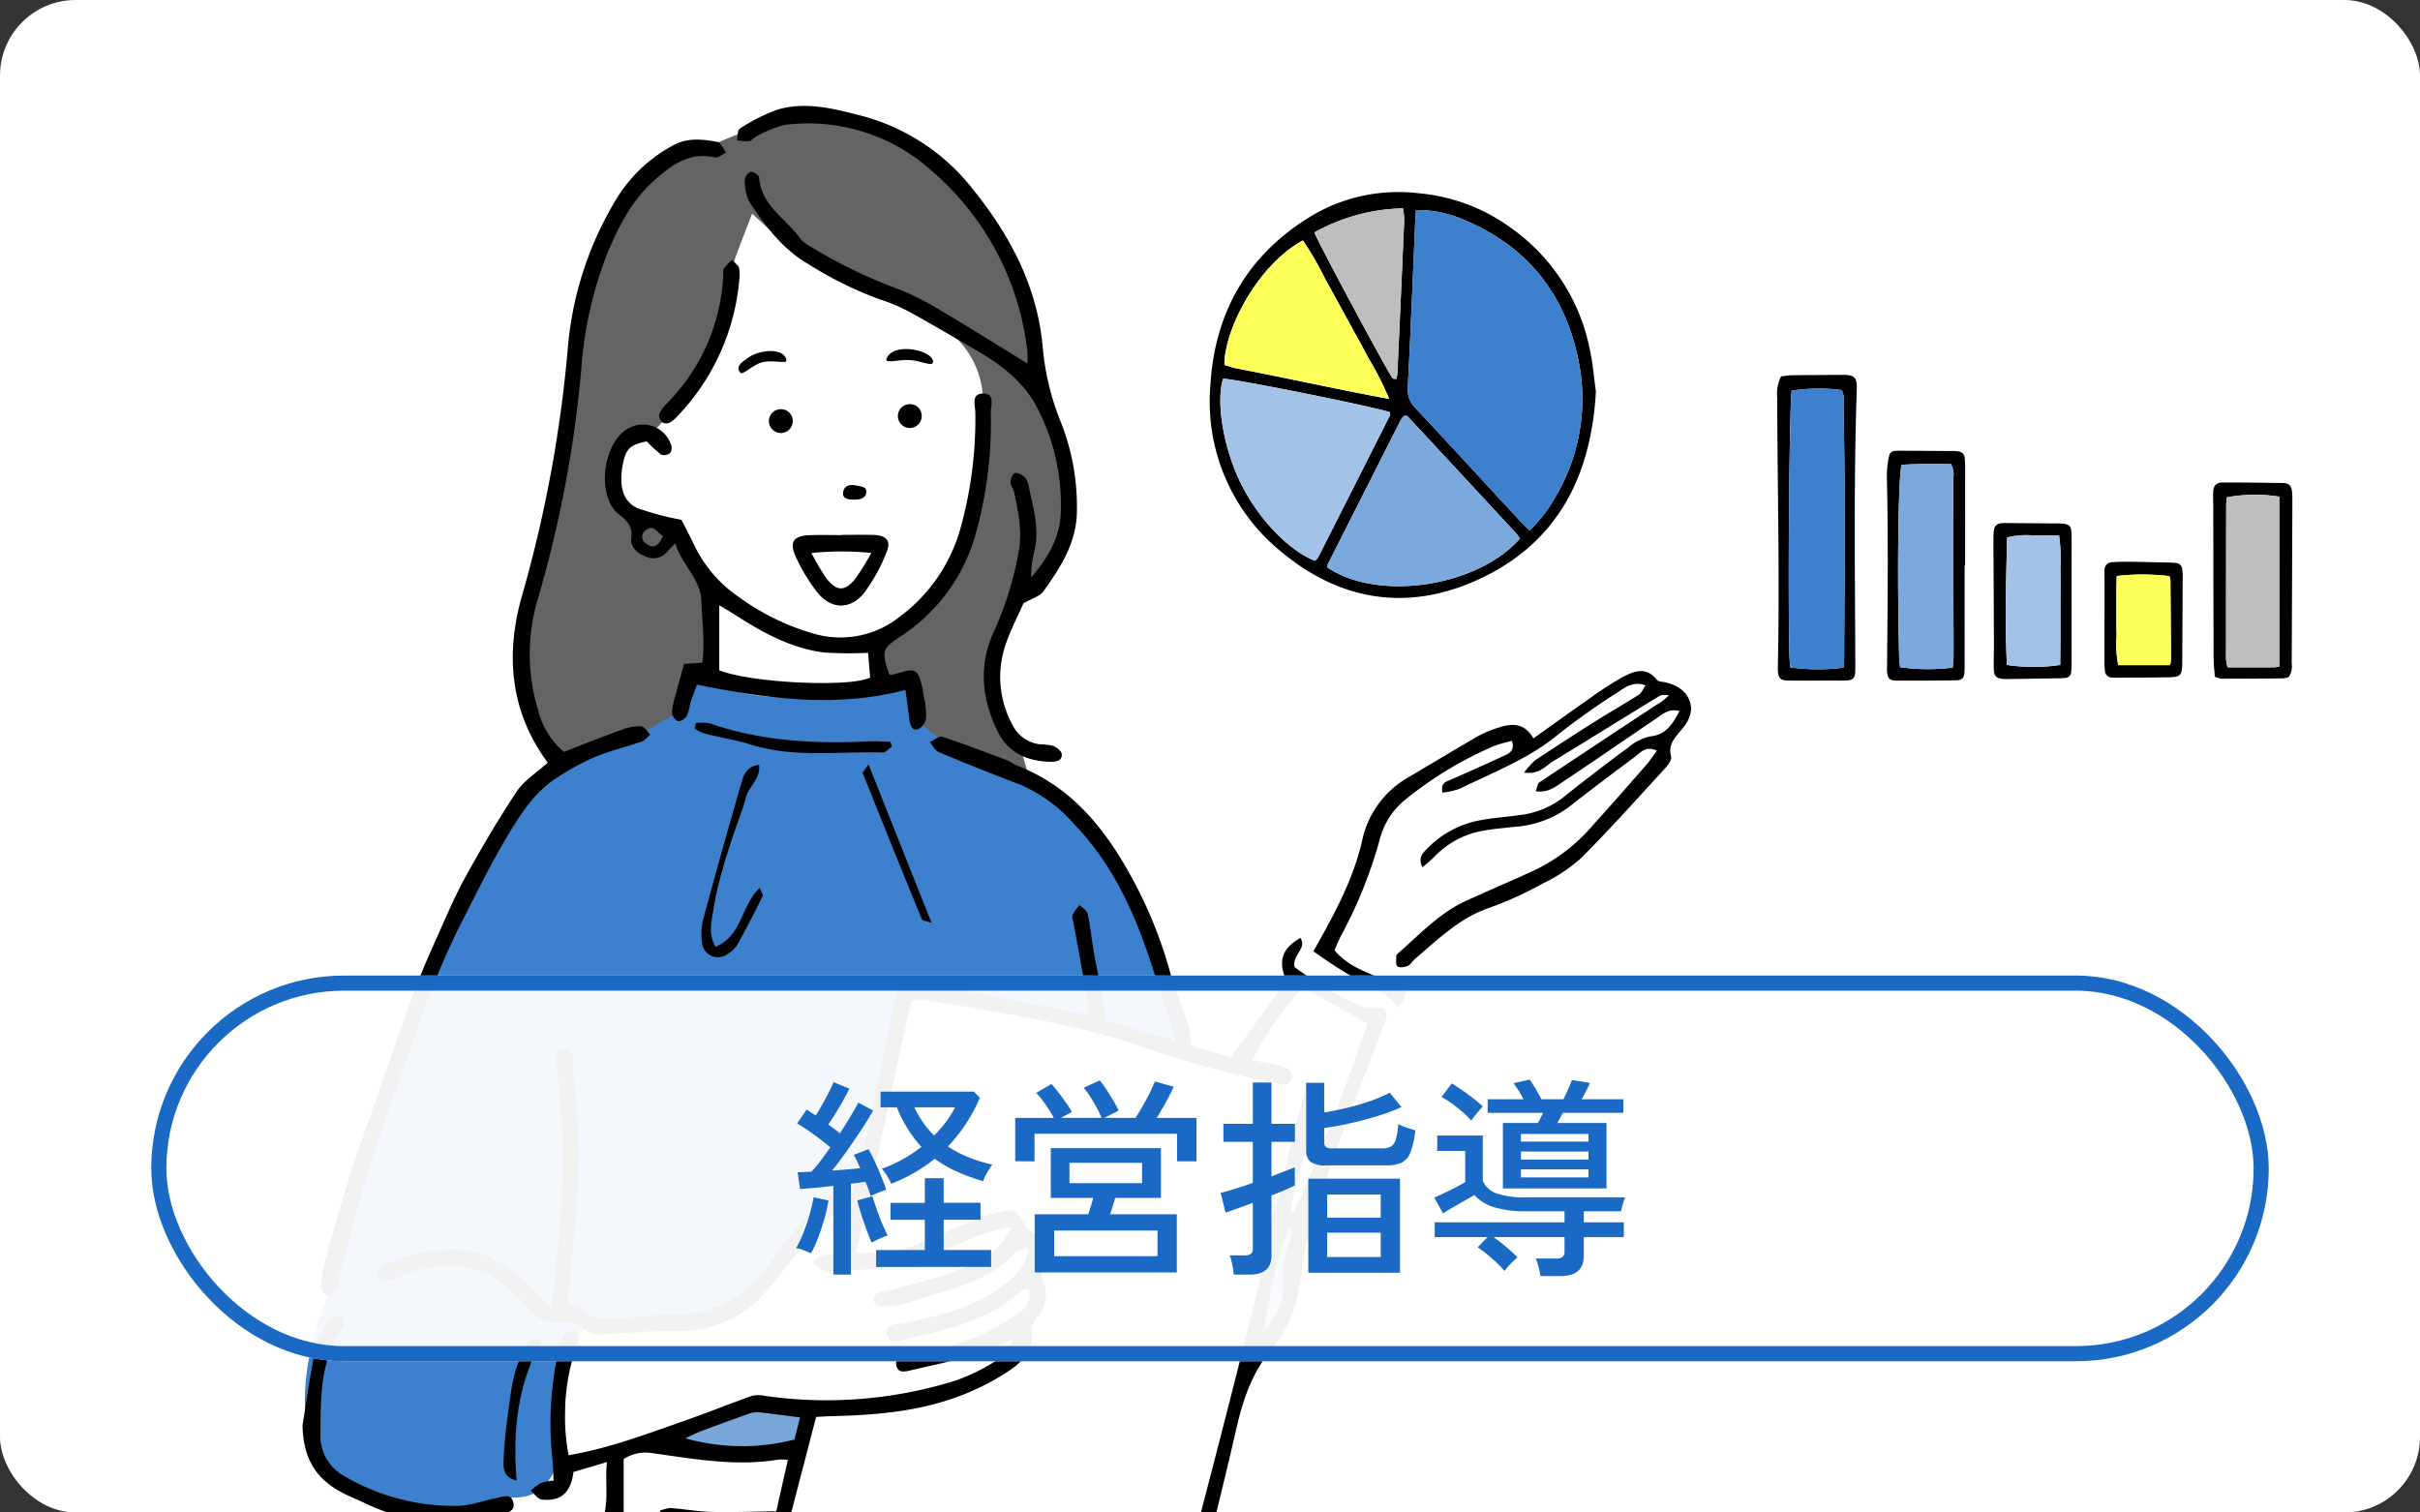 <svg xmlns="http://www.w3.org/2000/svg" xmlns:xlink="http://www.w3.org/1999/xlink" width="320" height="200" viewBox="0 0 320 200"><rect x="0" y="0" width="320" height="200" fill="#333333" stroke="none"/><defs><clipPath id="a"><rect width="320" height="200" rx="10" transform="translate(10878.5 146)" fill="#fff"/></clipPath></defs><g transform="translate(-30.25 -146)"><g transform="translate(-10848.25)"><rect width="320" height="200" rx="10" transform="translate(10878.5 146)" fill="#fff"/><g transform="translate(9375.185 -1400.36)"><path d="M183.53,20.747c.422,1.945.578,3.949.811,5.613-.649,11.694-5.472,20.477-16.151,25.112-9.177,3.98-17.911,2.392-25.527-4a25.5,25.5,0,0,1-9.3-21.87c.557-9.907,5.1-17.642,13.774-22.713A22.434,22.434,0,0,1,160.827.119a24.3,24.3,0,0,1,11.959,4.359A25.87,25.87,0,0,1,183.53,20.747M178.982,40.29a25.335,25.335,0,0,0,3.236-17.079C180.624,13.9,175.59,7.249,166.8,3.6a15.273,15.273,0,0,0-6.255-1.253c-.043.735-.081,1.242-.1,1.745-.076,1.7-.141,3.4-.216,5.1-.243,5.537-.465,11.079-.761,16.616a3.447,3.447,0,0,0,1.048,2.754c4.645,4.97,9.248,9.982,13.866,14.973.341.373.719.708,1.2,1.178a19.084,19.084,0,0,0,3.408-4.424m-4.726,5.548a2.485,2.485,0,0,0-.308-.567q-7.235-7.819-14.492-15.622a.349.349,0,0,0-.2-.1,1.039,1.039,0,0,0-.286.027,2.161,2.161,0,0,0-.378.432q-4.869,9.6-9.717,19.2c-.06.119-.006.286-.006.422,6.709,4.51,19.722,2.566,25.382-3.792M159,3.7a11.07,11.07,0,0,0-.157-1.577A25.041,25.041,0,0,0,147.118,5.31c.481,1.307,9.3,17.765,10.328,19.262.054.086.254.07.529.13a9.12,9.12,0,0,0,.178-2.134c.119-2.366.216-4.737.325-7.1.172-3.922.356-7.844.518-11.765m-1.88,25.793c.054-.108-.016-.275-.027-.416-2.139-.735-20.191-4.365-22.049-4.435-.934,3.025.016,8.918,2.177,13.488,2.28,4.813,6.363,9.167,9.971,10.6a2.23,2.23,0,0,0,.421-.448q4.764-9.391,9.507-18.792m-.108-2.171a42.545,42.545,0,0,0-2.809-5.51c-.886-1.707-1.831-3.382-2.754-5.072-.962-1.75-1.9-3.511-2.89-5.25A41.931,41.931,0,0,0,145.6,6.368c-5.969,3.225-10.4,11.781-10.376,16.459.518.152,1.064.356,1.626.465,6.66,1.269,13.271,2.765,20.159,4.03" transform="translate(1530 1571.787)"/><path d="M191.58,24.05a25.335,25.335,0,0,1-3.235,17.079,19.073,19.073,0,0,1-3.409,4.424c-.481-.47-.859-.8-1.2-1.178-4.619-4.99-9.22-10-13.866-14.973a3.448,3.448,0,0,1-1.048-2.754c.3-5.537.518-11.079.762-16.616.076-1.7.14-3.4.216-5.1.022-.5.06-1.01.1-1.745a15.274,15.274,0,0,1,6.255,1.253c8.793,3.646,13.828,10.3,15.421,19.608" transform="translate(1520.638 1570.947)" fill="#3d80cd"/><path d="M179.513,55.851a2.5,2.5,0,0,1,.308.567c-5.661,6.358-18.673,8.3-25.382,3.792,0-.135-.054-.3.005-.421q4.845-9.6,9.717-19.2a2.155,2.155,0,0,1,.378-.431,1.01,1.01,0,0,1,.286-.027.343.343,0,0,1,.2.1q7.25,7.8,14.492,15.622" transform="translate(1524.435 1561.206)" fill="#7ba9dd"/><path d="M163.784,2.882a11.07,11.07,0,0,1,.157,1.577c-.162,3.922-.346,7.843-.518,11.765-.108,2.366-.205,4.737-.325,7.1a9.118,9.118,0,0,1-.178,2.134c-.275-.06-.475-.043-.529-.13-1.026-1.5-9.847-17.955-10.328-19.262a25.041,25.041,0,0,1,11.722-3.187" transform="translate(1525.056 1571.027)" fill="#bebebe"/><path d="M157.579,37.9c.011.141.081.308.027.416q-4.74,9.406-9.507,18.792a2.23,2.23,0,0,1-.421.448c-3.609-1.437-7.692-5.791-9.971-10.6-2.16-4.569-3.111-10.463-2.177-13.487,1.858.07,19.91,3.7,22.049,4.435" transform="translate(1529.51 1562.961)" fill="#a2c2e7"/><path d="M154.883,24.092a42.729,42.729,0,0,1,2.809,5.51c-6.887-1.264-13.5-2.76-20.159-4.03-.562-.108-1.107-.313-1.626-.465-.027-4.678,4.408-13.234,10.377-16.458a41.822,41.822,0,0,1,2.954,5.12c.989,1.739,1.928,3.5,2.89,5.25.924,1.69,1.869,3.366,2.755,5.072" transform="translate(1529.316 1569.506)" fill="#ffff5a"/></g><g transform="translate(9417.654 -1543.057)"><path d="M274.886,193.65q-.039,10.747-.086,21.491a2.534,2.534,0,0,1-.391,1.755,3.188,3.188,0,0,1-.776.18q-4.049.046-8.1.047a4.521,4.521,0,0,1-.905-.258c-.056-.892-.154-1.7-.154-2.514q-.039-9.866-.043-19.728c0-.7-.043-1.411-.021-2.115.025-.918.4-1.334,1.27-1.334q3.964,0,7.924.073c.846.012,1.151.339,1.24,1.171a11.873,11.873,0,0,1,.043,1.232m-1.733,21.873V193.044a20.99,20.99,0,0,0-6.93.086c-.03.313-.081.657-.086,1q-.019,10.214-.022,20.432a6.378,6.378,0,0,0,.206,1.055c2.072,0,4.063,0,6.058,0,.228,0,.45-.055.773-.094" transform="translate(1489.083 1561.684)"/><path d="M274.369,194.2v22.479c-.322.039-.545.089-.773.094-2,0-3.986,0-6.058,0a6.372,6.372,0,0,1-.206-1.056q0-10.214.022-20.432c0-.347.056-.691.086-1a20.958,20.958,0,0,1,6.93-.086" transform="translate(1487.866 1560.531)" fill="#bebebe"/><path d="M250.114,210.043a6.909,6.909,0,0,1,.064,1.228q-.026,5.463-.06,10.927c0,.116,0,.236,0,.352-.047,1.609-.223,1.8-1.862,1.824-2.231.035-4.467.039-6.7.056a5.52,5.52,0,0,1-.7-.018.946.946,0,0,1-.961-.854,9.106,9.106,0,0,1-.068-1.231c0-1.88,0-3.759,0-5.638h.018v-5.461c0-.352-.035-.708,0-1.056a.969.969,0,0,1,1-1.013c.7-.051,1.4-.073,2.107-.064,1.759.022,3.522.064,5.286.1.352.008.7.03,1.052.064a.876.876,0,0,1,.828.785m-1.489,12.151q-.025-5.361-.073-10.726a1.719,1.719,0,0,0-.146-.476,30.246,30.246,0,0,0-6.951-.013c-.051,1.257-.047,2.536-.043,3.814,0,1.352-.026,2.7.026,4.046a14.287,14.287,0,0,0,.219,3.93h6.8a2.446,2.446,0,0,0,.163-.575" transform="translate(1499.289 1554.244)"/><path d="M249.679,212.675q.052,5.361.073,10.726a2.446,2.446,0,0,1-.163.575h-6.805a14.31,14.31,0,0,1-.219-3.93c-.051-1.347-.021-2.694-.025-4.046,0-1.278-.009-2.557.043-3.814a30.246,30.246,0,0,1,6.951.013,1.718,1.718,0,0,1,.146.476" transform="translate(1498.161 1553.037)" fill="#ffff5a"/><path d="M225.061,201.939c.026,1.412.008,2.824.008,4.235v4.411h0q0,4.055,0,8.113a11.927,11.927,0,0,1-.064,1.407.778.778,0,0,1-.7.7,8.7,8.7,0,0,1-1.056.064q-3.172.052-6.35.094c-.236,0-.473.013-.7,0-1.137-.068-1.412-.347-1.425-1.536-.013-1,.03-2,.026-3q-.026-6.7-.068-13.4a16.037,16.037,0,0,1,.064-1.759.989.989,0,0,1,.939-.9,4.857,4.857,0,0,1,.7-.026c2.175.013,4.351.035,6.526.051.176,0,.352,0,.528,0,1.334.06,1.553.254,1.574,1.549m-1.467,8.761c0-1.467.021-2.939-.009-4.407a21.5,21.5,0,0,0-.176-4.294c-1.154-.009-2.262-.06-3.363-.013a10.3,10.3,0,0,0-3.5.257c-.15,5.638-.318,11.2-.035,16.858a23.639,23.639,0,0,0,7.054,0c.008-1.364.022-2.767.022-4.166s0-2.819,0-4.231" transform="translate(1509.707 1557.881)"/><path d="M224.746,207.452c.03,1.467,0,2.939.009,4.407,0,1.411,0,2.818,0,4.231s-.013,2.8-.022,4.165a23.62,23.62,0,0,1-7.054,0c-.283-5.655-.116-11.219.035-16.857a10.318,10.318,0,0,1,3.5-.258c1.1-.047,2.209,0,3.363.013a21.5,21.5,0,0,1,.176,4.294" transform="translate(1508.546 1556.724)" fill="#a2c2e7"/><path d="M200.985,186.321q.007,6.436,0,12.867h-.068v12.7c0,.468.013.94-.026,1.408-.056.759-.318,1.046-1.125,1.059q-3.97.051-7.933.034c-.84,0-1.115-.326-1.171-1.205-.022-.351,0-.7,0-1.055.082-8.285.171-16.57-.034-24.855a14.772,14.772,0,0,1,.3-2.6.785.785,0,0,1,.742-.648,6.7,6.7,0,0,1,.88-.035q3.347.019,6.7.043a4.99,4.99,0,0,1,.879.056.918.918,0,0,1,.8.824,13.011,13.011,0,0,1,.059,1.407m-1.536,25.018c.009-2.055,0-4.11-.008-6.165-.009-5.814-.009-11.628-.035-17.437a3.03,3.03,0,0,0-.3-1.987c-2.163.018-4.368-.051-6.548.108-.438,2.557-.566,14.437-.3,25.422.013.459.082.914.12,1.339a26.491,26.491,0,0,0,6.972.051c.03-.42.094-.875.1-1.33" transform="translate(1519.714 1564.666)"/><path d="M200.5,206.422c0,2.055.017,4.11.008,6.165,0,.455-.068.909-.1,1.33a26.517,26.517,0,0,1-6.972-.051c-.038-.425-.107-.88-.12-1.339-.27-10.984-.142-22.864.3-25.422,2.18-.159,4.385-.09,6.548-.107a3.03,3.03,0,0,1,.3,1.987c.026,5.809.026,11.623.034,17.437" transform="translate(1518.653 1563.418)" fill="#7ba9dd"/><path d="M176.373,168.25c.013.236,0,.472-.009.708-.4,11.82-.227,23.645-.193,35.47,0,.588.026,1.176-.013,1.763-.047.76-.322,1.017-1.12,1.056-.588.035-1.176.017-1.767.017-2,0-4,.018-6,0-.974-.013-1.265-.313-1.33-1.245a6.639,6.639,0,0,1,0-.708c.241-11.825-.056-23.645-.095-35.47a5.088,5.088,0,0,1,.516-2.8c.45-.051.909-.142,1.368-.15,2.236-.03,4.471-.034,6.706-.051.176,0,.356,0,.532.008,1.042.082,1.356.391,1.4,1.4M174.7,204.067c.035-6.526.085-13.056.073-19.582,0-4.647-.09-9.294-.154-13.936a2.7,2.7,0,0,0-.253-1.7,23.007,23.007,0,0,0-6.607.086c-.3,1.991-.519,26.991-.292,35.071.013.519.068,1.034.1,1.519a27.179,27.179,0,0,0,7.067.034c.026-.558.064-1.025.064-1.493" transform="translate(1530 1571.787)"/><path d="M175.863,185.777c.012,6.526-.039,13.056-.073,19.582,0,.468-.039.935-.064,1.494a27.178,27.178,0,0,1-7.067-.035c-.034-.485-.09-1-.1-1.519-.228-8.079-.013-33.08.291-35.071a23.009,23.009,0,0,1,6.607-.085,2.7,2.7,0,0,1,.253,1.7c.064,4.642.15,9.289.154,13.935" transform="translate(1528.914 1570.495)" fill="#3d80cd"/></g><g clip-path="url(#a)"><g transform="translate(9426.884 -1647.76)"><path d="M183.862,85.658a2.3,2.3,0,0,0-1.15-2,5.4,5.4,0,0,0-2.435-.715,2.355,2.355,0,0,0-3.176-.833,5.828,5.828,0,0,0-2.281,2.373,37.078,37.078,0,0,0-4.335,2.864,65.225,65.225,0,0,0-5.37,4.378,2.126,2.126,0,0,0-1.379.007,1.861,1.861,0,0,0-.415-.552,2.6,2.6,0,0,0-1-.57,2.157,2.157,0,0,0-2.78-.116,2.207,2.207,0,0,0-1.388-.446,2.131,2.131,0,0,0-2.169,1.688,1.929,1.929,0,0,0-1.364.668c-1.67,2.022-4.375,2.99-6.6,4.579a8.275,8.275,0,0,0-3.9,7.28c-.2.385-.387.773-.568,1.172-1.744,3.835-2.977,7.872-4.723,11.69-1.782.333-3.6.451-5.37.861-2.3.534-2.017,3.423-.369,4.295a33.193,33.193,0,0,0-4.865,7.645,1.818,1.818,0,0,0-.144.745c-1.022,1.437-2.084,2.847-3.173,4.245a17.2,17.2,0,0,0-9.82-5.065,3.2,3.2,0,0,0-.993,0c-4.607-6.4-9.634-12.5-14.6-18.628-2.512-3.1-5.176-6.146-7.452-9.429-1.372-1.979-3.231-4.808-3.358-7.3.877-.141,1.743-.343,2.6-.565.609-.157,1.212-.335,1.815-.513.292-.085,1.75-.356.735-.265a2.331,2.331,0,0,0,.315-4.64,28.356,28.356,0,0,1-1.444-8.151,2,2,0,0,0,.917-1.294A39.823,39.823,0,0,1,96.5,70.064a3.106,3.106,0,0,0,.221-.707,2.155,2.155,0,0,0,3-.841c2.5-4.387,5.971-11.289,2.574-15.917-.039-.133-.074-.267-.117-.4-.714-2.223-2.241-4.378-3.216-6.634a2,2,0,0,0,.3-1.176,11.677,11.677,0,0,0-.364-2.27L98.877,42a2.32,2.32,0,0,0,.643-1.481c.445-5.982-2.992-11.044-4.854-16.48a2.3,2.3,0,0,0-2.312-1.6,27.779,27.779,0,0,0-5.277-7.175,24.64,24.64,0,0,0-5.318-3.572A35.57,35.57,0,0,0,67.431,7.723c-3.866-.2-8.121.606-11.119,3.162C49.157,12.424,44.96,19.3,42.222,26.146a1.91,1.91,0,0,0-1.685,1.635c-2.226,13.472-2.835,27.371-6.4,40.583-.023.043-.047.085-.067.131A25.05,25.05,0,0,0,31.5,78.72a18.556,18.556,0,0,0,2.164,8.166,80.768,80.768,0,0,0,4.619,7.526,34.859,34.859,0,0,1,3.652,8.024c1.032,3.144,1.821,6.365,2.571,9.587.73,3.129,1.519,6.142,1.38,9.381-.294,6.763-4.341,12.788-6.9,18.849C34.189,151.6,25.616,161.5,23.258,173.838a23.672,23.672,0,0,0-.031,8.855c.414,2.226,1.511,4.723,3.685,5.729,4.207,1.952,9.064-1.4,12.819-3.046a19.108,19.108,0,0,1,3.384-1.163c-.294,2.192-.5,4.4-.813,6.595a25.963,25.963,0,0,1-3.079,9.232c-3.781,6.734-6.716,13.879-11.349,20.119a1.867,1.867,0,0,0-.315,1.413,2.416,2.416,0,0,0-2.5,1.72,2.376,2.376,0,0,0,1.623,2.855c3.845,1.584,7.908,1.633,12.012,1.22,15.372,2.466,30.946,3.449,46.491,3.99,2.73.1,5.489.175,8.22.116a12.808,12.808,0,0,0,6.209-1.385,6.892,6.892,0,0,0,.683-.457,2.3,2.3,0,0,0,3.007-1.5,15.023,15.023,0,0,0,.312-5.667c-.067-.8-.157-1.589-.265-2.381-.049-.966-.142-1.909-.237-2.78a85.5,85.5,0,0,0-2.023-11.088c-.345-1.391-.717-2.83-1.179-4.238,4.883.756,9.941,1.341,14.465,1.983a3.581,3.581,0,0,0,.663.031,2.058,2.058,0,0,0,2.11-.629c2.422-2.523,3.358-6.268,4.174-9.564.957-3.864,1.563-7.813,2.654-11.643,1.111-3.9,1.924-7.794,2.651-11.792.647-3.58,1.129-7.846,3.265-10.8a2.3,2.3,0,0,0-.586-3l.266-.091a1.93,1.93,0,0,0,2.066-.2c4.777-3.294,6.745-9.977,8.266-15.264a90.709,90.709,0,0,0,2.969-14.4,2.138,2.138,0,0,0,.317-.1,2.4,2.4,0,0,0,.86.152c2.272,0,2.819-2.672,1.642-3.961a96.467,96.467,0,0,1,8.368-8.161c3.151-2.528,6.948-4.266,10.363-6.418a77.414,77.414,0,0,0,10.529-7.784c2.863-2.566,5.626-5.677,6.76-9.427a2.215,2.215,0,0,0,.018-1.314,5.173,5.173,0,0,0,2.128-3.946" transform="translate(1489.313 1801.646)" fill="#fff"/><path d="M1529.358,1894.354s12.077-2.311,14.1-4.892a27.131,27.131,0,0,0,3.443-7.05h1.677v-10.52l-4.306-7.827-6.405-2.094-1.966-4.539,1.966-4.71,3.073-1.377s7.193-7.466,7.638-8.951,3.236-13.426,3.443-14.128,2.307-6.071,2.307-6.071,6.588,6.127,7.123,6.071,15.566,7.406,15.566,7.406,7.913,3.068,7.849,11.718-2.638,20.7-2.638,20.7l-5.211,6.094-5.884,4.809v4.61l4.951,1.141s0,4.713,0,4.713l3.464,3.5,11.321,3.512-1.026-3.512s-4.783-7.4-2.641-13.969,5.169-8.383,5.829-9.7,4.117-4.234,3.413-11.869-4.546-13.256-4.7-15.927-2.59-14.339-6.878-19.309-10.74-10.722-16.252-11.876-8.326-.871-11.947,0a48.1,48.1,0,0,0-8.091,3.06s-4.409-1.1-10.711,7.511-7.688,26.391-8.513,30.454-5.3,23.442-5.493,26.317.711,11.282,1.734,12.755A33.621,33.621,0,0,0,1529.358,1894.354Z" transform="translate(-3.252 -0.181)" fill="#646464"/><path d="M114.673,134.33l-.085-.047a9.173,9.173,0,0,0-.642-3.172c-.606-1.984-1.326-3.932-2.033-5.878-1.7-4.7-3.317-9.294-6.128-13.485a23.826,23.826,0,0,0-5.729-6.213,31.384,31.384,0,0,0-6.935-3.477C88.828,100.348,84.08,99,81.1,95.23a1.733,1.733,0,0,0-.513-.433c.09-.3.17-.6.237-.9.573-2.595-2.9-3.859-4.132-2.051-7.493.771-14.983,1.885-22.249-.8a1.817,1.817,0,0,0-.456-.105,2.29,2.29,0,0,0-1.094-.258,2.335,2.335,0,0,0-1.877,3.644c-4.248,1.332-7.49,4.9-11.893,5.723a1.855,1.855,0,0,0-.9.45,2.213,2.213,0,0,0-1.419.665c-.191.183-.387.359-.58.534a2.594,2.594,0,0,0-2.045.134C25.8,105.873,23.836,115.643,20.191,123.3c-.036.075-.067.149-.1.225a2.056,2.056,0,0,0-1.687,1.619c-3.732,14.712-12.079,28-13.681,43.268a.164.164,0,0,0-.013.025c-3.074,6.841-5.628,15.347-3.683,22.842,1.759,6.787,9.071,7.063,14.614,8.682a2.335,2.335,0,0,0,1.068.07,17.8,17.8,0,0,0,9.966-.844,2.349,2.349,0,0,0,1.055-.686c5.628.343,6.771-5.865,6.967-10.206.116-2.581,0-5.169.033-7.75q.012-.836.055-1.67c.015-.3.039-.6.061-.892.005-.062.052-.436.065-.565.008-.055.021-.106.029-.16.085.01.175.018.276.022a2.863,2.863,0,0,0,2.027-.874,2.08,2.08,0,0,0,.521-.779,24.35,24.35,0,0,0,9.286.621c3.586-.348,8.034-1.148,10.57-3.969a2.4,2.4,0,0,0,.405-.6c.155-.09.307-.182.457-.281a2.082,2.082,0,0,0,2.081-1.138c.356-.619.707-1.233,1.085-1.823.735-.861,1.435-1.761,2.162-2.607a2.575,2.575,0,0,0,.572-1.073c.385-.438.78-.871,1.187-1.295a21.157,21.157,0,0,1,6.76-5.029,2.426,2.426,0,0,0,1.689-2.512,2.178,2.178,0,0,0,.73-.878c2.778-5.725,2.873-12.256,4.361-18.351a2.186,2.186,0,0,0-.591-2.169,6.844,6.844,0,0,1,5-2.873c3.054-.25,6.309.679,9.167,1.656,2.022.694,3.962,1.6,5.987,2.285a28.024,28.024,0,0,0,5.38,1.042c1.586.206,3.173.414,4.748.7a13.443,13.443,0,0,1,3.526,1c2.589,1.514,4.927-2.5,2.342-4.008" transform="translate(1491.58 1793.271)" fill="#3d80cd"/><path d="M67.449,195.965a10.978,10.978,0,0,0-6.783,2.229,1.868,1.868,0,0,0-.619,1.043c-.8-.036-1.593-.092-2.383-.175a2.324,2.324,0,0,0-2.321,2.321,2.37,2.37,0,0,0,2.321,2.321,34.569,34.569,0,0,0,7.85.006c2.556-.316,5.451-1.24,6.436-3.888,1.053-2.831-2.488-3.89-4.5-3.857" transform="translate(1486.031 1782.645)" fill="#79a6d8"/><path d="M142.445,171.46a26.49,26.49,0,0,1-3.018,10.912c-1.557,2.567,2.459,4.9,4.009,2.343,2.027-3.343,2.367-7.407,2.38-11.23.01-2.995-3.361-5.018-3.371-2.025" transform="translate(1477.58 1785.267)" fill="#79a6d8"/><path d="M141.034,134.349a45.617,45.617,0,0,1-8.762-5.182c-.334-1.625,1.656-2.37.789-3.841-2.442,1.349-3.018,3.115-1.874,5.614-.681.972-1.363,1.961-2.064,2.937-.751,1.047-1.519,2.081-2.281,3.122q-1.5,2.046-2.995,4.09c-1.724-.485-3.448-.966-5.167-1.461-.155-.044-.28-.188-.1-.058a15.1,15.1,0,0,0-.335-2.643c-.74-2.285-1.725-4.5-2.357-6.81a58.323,58.323,0,0,0-4.7-11.964c-3.614-6.828-8.123-12.746-15.664-15.641-.477-.183-.889-.539-1.367-.719-2.809-1.054-5.61-2.131-8.46-3.061-.432-.14-1.1.448-1.661.7.405.458.723,1.127,1.232,1.341Q90.6,103,96,105.056a19.945,19.945,0,0,1,7.191,5.288c4.955,5.15,7.837,11.43,10.037,18.093.916,2.772,1.789,5.558,2.672,8.342.194.612.348,1.238.6,2.136l-9.254-2.713c-.1-1.02-.114-1.861-.265-2.677-.372-2.021-.839-4.025-1.2-6.048-.318-1.775-.488-3.577-.858-5.34-.093-.445-.7-.782-1.067-1.17a7.76,7.76,0,0,0-.93,1.314c-.119.266.051.669.113,1.006.676,3.714,1.362,7.426,2.026,11.143a4.52,4.52,0,0,1-.108,1.067c-4.129-.822-8.075-1.635-12.033-2.388-3.368-.64-6.739-1.275-10.129-1.786-2.028-.306-3.095.546-3.495,2.523-1.274,6.308-2.5,12.627-3.811,18.927-.45,2.157-1.1,4.272-1.661,6.413a5.681,5.681,0,0,0-5.115,1.9,47.791,47.791,0,0,0-5.2,6.347c-3.336,5.218-7.906,7.87-14.125,7.738-1.621-.034-3.246.3-4.871.323-2.315.033-4.779.771-6.737-1.278-.285-.3-.9-.282-1.584-.476.356-3.9.647-7.662,1.048-11.407a95.406,95.406,0,0,0-.379-19.795c-.1-.993.376-2.689-1.329-2.479-1.352.166-.794,1.675-.735,2.627.192,3.167.566,6.328.662,9.5.088,2.915,0,5.843-.179,8.753-.226,3.6-.625,7.18-.967,10.767-.071.734-.221,1.46-.361,2.373-1.685-1.587-2.993-2.9-4.385-4.117-5.613-4.905-11.491-3.822-17.913-1.339-.077.03-.186.073-.211.138-.206.5-.394,1.014-.585,1.522.506.158,1.056.522,1.511.43a17.873,17.873,0,0,0,2.393-.931c5.479-1.981,10.472-1.48,14.68,2.929.414.434.886.822,1.254,1.291a5.218,5.218,0,0,0,4.856,2.228,3.589,3.589,0,0,1,2.573.618,3.027,3.027,0,0,0,2.547.859c3.17-.131,6.341-.441,9.509-.407a15.276,15.276,0,0,0,11.266-4.182,55.014,55.014,0,0,0,3.926-4.742c1.58-1.913,3.105-3.878,4.792-5.691a14.979,14.979,0,0,1,3.084-1.844c-.307,1.547-.455,2.446-.669,3.33-.239.985-.536,1.956-.845,3.068a6.858,6.858,0,0,0-1.847.037,5.169,5.169,0,0,0-1.345.941,11.773,11.773,0,0,0,1.448,1.144c.259.149.673.04,1.017.028,5.073-.174,10.133-.373,14.837-2.666,1.772-.864,3.605-1.613,5.448-2.316a33.171,33.171,0,0,1,3.484-.883,7.439,7.439,0,0,1-3.078,3.743c-4.084,2.546-8.736,3.479-13.278,4.734-.408.113-.91.031-1.241.24a1.326,1.326,0,0,0-.592.993,1.149,1.149,0,0,0,.77.818,9.509,9.509,0,0,0,2.792-.23c2.316-.63,4.605-1.37,6.894-2.1,3.137-1,6.095-2.313,8.376-4.833.293-.323.94-.326,1.668-.556a5.952,5.952,0,0,1-2.236,4.014c-3.989,3.665-9.031,4.776-14.078,5.9-1,.224-2.731-.049-2.38,1.537.334,1.507,1.888.7,2.886.48,5.378-1.209,10.743-2.479,15.008-6.34a2.557,2.557,0,0,1,.788-.288,2.85,2.85,0,0,1-1.358,3.344A30.486,30.486,0,0,1,81.186,180.4c-.771.029-1.7.251-1.592,1.274.135,1.269,1.113,1.024,1.981.816,2.247-.537,4.525-.972,6.737-1.63,2.248-.67,4.432-1.559,6.642-2.352a6.073,6.073,0,0,1-2.172,2.744,26.175,26.175,0,0,1-5.293,2.591,57.246,57.246,0,0,1-25.2,2.044,4.112,4.112,0,0,0-1.754-.013c-2.9,1.021-5.75,2.183-8.654,3.2-5.073,1.77-10.1,3.708-15.6,4.658a28.777,28.777,0,0,1,.222-11.566c.29-1.251.764-2.458,1.055-3.709.076-.33-.147-1.008-.361-1.067-.418-.119-1.164-.079-1.352.191A6.058,6.058,0,0,0,35,179.689a44.076,44.076,0,0,0-.857,14.6c.1.9.1,1.817.151,2.786a7.664,7.664,0,0,0-1.739.347,7.06,7.06,0,0,0-1.27,1.009c.469.4.905,1.09,1.416,1.15,2.535.3,3.888-.885,4.221-3.637l4.429-1.309c-.37,3.537.7,6.543-1.713,9.728-6.5,8.585-11.387,18.183-15.892,27.954-.214.468-.6.955-.572,1.409a6.157,6.157,0,0,0,.66,1.724,5.725,5.725,0,0,0,1.384-.866,4.717,4.717,0,0,0,.614-1.405,116.671,116.671,0,0,1,14.8-26.764c.409-.54.822-1.3,1.379-1.466,1.567-.471,1.576-1.585,1.563-2.844-.027-2.652-.009-5.3-.009-7.874a5.35,5.35,0,0,1,3.838-.768c5.519.77,11.045,1.777,16.66.84a6.849,6.849,0,0,1,1.212.049c-.512,2.269-.993,4.394-1.533,6.793-2.982.036-5.795.146-8.6.078-1.8-.044-3.584-.387-5.382-.512a4.735,4.735,0,0,0-1.449.376c.437.68.854,1,1.3,1.043,2.988.3,5.979.681,8.975.744,2.155.046,4.419-.985,6.233,1.039.091.1.326.075.5.108,3.446.684,6.889,1.385,10.34,2.049,6.824,1.313,13.645,2.652,20.487,3.869a2.81,2.81,0,0,1,2.572,2.4c.188.837.483,1.652.644,2.494q1.813,9.49,3.583,18.987c.183.982.062,2.415,1.516,2.158,1.5-.266.84-1.6.649-2.552-1.355-6.736-2.738-13.466-4.092-20.2a21.631,21.631,0,0,1-.188-2.249c4.565,1.191,8.786,2.293,13.005,3.4.333.087.694.354.974.281a7.6,7.6,0,0,0,1.451-.71,4.716,4.716,0,0,0-.726-1.21,2.755,2.755,0,0,0-1.186-.465c-3.158-.771-6.311-1.577-9.486-2.276-6.369-1.4-12.743-2.8-19.132-4.1-5.969-1.218-11.963-2.308-17.939-3.479a18.128,18.128,0,0,1-2.16-.742c1.148-4.422,2.261-8.707,3.379-13.013.831-.04,1.424-.082,2.019-.1,5.776-.133,11.52-.6,16.968-2.67a32.3,32.3,0,0,0,6.605-3.378c1.758-1.192,3.238-2.825,2.917-5.362a3.056,3.056,0,0,1,.775-1.751,4.633,4.633,0,0,0,.824-4.609,3.663,3.663,0,0,1-.043-2.909c.585-1.716.2-2.451-1.291-3.451a3.26,3.26,0,0,1-1.057-.951c-1.333-2.339-1.5-2.448-4.019-1.784a19.4,19.4,0,0,0-2.431.827c-2.62,1.079-5.221,2.2-7.839,3.286-2.587,1.068-5.3,1.091-8.135,1.21,2.466-11.3,4.876-22.332,7.3-33.452a7.281,7.281,0,0,1,1.586-.1c4.478.756,8.966,1.487,13.426,2.349a107.826,107.826,0,0,1,16.912,4.364,125.65,125.65,0,0,0,17.126,4.494,1.076,1.076,0,0,0,.9-1.9,3.957,3.957,0,0,0-1.638-.654c-.989-.24-2-.4-3.219-.637a44.667,44.667,0,0,1,6.657-9.652l8.553,4.8c-3.115,9.4-8.926,24.122-10.027,25.192a6.864,6.864,0,0,1,.015-1.548c1.131-4.316,2.294-8.624,3.455-12.932.237-.878.932-2.026-.4-2.381-1.26-.334-1.39.968-1.618,1.853-.773,2.993-1.7,5.962-2.223,9s-1.846,5.838-2.327,8.945c-.891,5.753-2.458,11.409-3.88,17.071-2.366,9.408-4.846,18.788-7.26,28.184a6.411,6.411,0,0,0-.242,2.018c.022.295.482.668.821.788.218.078.654-.172.851-.4a2.274,2.274,0,0,0,.351-.94c1.715-7.006,3.5-14,5.1-21.028.916-4.029,2.127-7.767,4.942-11.01a15.968,15.968,0,0,0,3.109-6.4c.721-2.847.681-5.794,1.7-8.718.991-2.855,1.742-5.884,2.759-8.765,2.145-6.071,4.531-12.057,6.794-18.086.372-.989,1.066-2.036.131-2.912a9.208,9.208,0,0,1-2.91-.21m-74.9,57.3a27.689,27.689,0,0,1-14.436-.166c.717-.325,1.421-.689,2.158-.966q3.227-1.214,6.478-2.358a2.933,2.933,0,0,1,1.245-.1c1.69.188,3.376.419,5.291.663l-.736,2.93m65.812-26.991a13.094,13.094,0,0,0-1.189,6.955c.075,2.358-1.34,4.112-2.648,5.914.93-4.572,1.421-9.242,3.452-14,.251.707.459.994.386,1.129" transform="translate(1490.521 1792.46)" fill-rule="evenodd"/><path d="M101.785,71.709c1.118-.645,2.153-.909,2.628-1.573,2.3-3.215,4.434-6.478,4.438-10.73a30.384,30.384,0,0,0-2.1-11.588,34.438,34.438,0,0,1-2.434-10.088c-.707-7.743-4.157-14.439-8.984-20.466a27.644,27.644,0,0,0-14.9-10c-3.654-.936-7.4-1.95-11.169-.833a23.332,23.332,0,0,0-4.993,2.515c-.316.185-.26,1-.375,1.525a6.075,6.075,0,0,0,1.591.131c.385-.065.687-.513,1.073-.681a14.134,14.134,0,0,1,3.763-1.482,24.391,24.391,0,0,1,19.5,6.234,36.995,36.995,0,0,1,12.467,23.639,12.666,12.666,0,0,1,.01,1.687c-4.005-2.456-7.835-4.869-11.733-7.169a35.821,35.821,0,0,0-5.515-2.739,64.17,64.17,0,0,1-11.513-5.615,4.056,4.056,0,0,1-1.221-.926c-1.878-2.677-5.226-4.368-5.494-8.159-.021-.292-.771-.778-1.121-.729a1.34,1.34,0,0,0-.777,1.071,6.428,6.428,0,0,0,.647,2.962c2.09,3.133,4.318,6.157,7.7,8.121A49.054,49.054,0,0,0,82.9,31.561a22.492,22.492,0,0,1,4,1.727c3.008,1.654,5.964,3.407,8.931,5.134,3.086,1.8,5.935,4.034,7.611,7.139a27.7,27.7,0,0,1,3.276,14.151c-.105,3.435-1.793,6.1-3.932,8.6a14.188,14.188,0,0,1,.387-3.309c.8-3.056-.113-5.956-.72-8.884a2.116,2.116,0,0,0-.563-1.136c-.338-.29-.943-.6-1.271-.472-.306.115-.529.783-.548,1.218-.018.388.358.775.447,1.187.579,2.676,1.16,5.3.6,8.124a43.622,43.622,0,0,1-3.193,10.286c-2.113,4.5-1.691,9.042.485,13.41,1.415,2.842,3.982,3.884,7.025,3.933.732.013,1.517-.178,1.4-1.067-.054-.407-.7-.866-1.175-1.052a9.867,9.867,0,0,0-1.779-.2,4.646,4.646,0,0,1-3.474-2.417,13.242,13.242,0,0,1-.922-10.958c.691-1.93,1.639-3.769,2.3-5.269" transform="translate(1485.168 1801.824)" fill-rule="evenodd"/><path d="M195,90.52c-.317-.06-.748-.089-.913-.3-1.442-1.851-3.114-1.109-4.631-.3a44.977,44.977,0,0,0-4.519,2.957c-2.372,1.651-4.715,3.343-7.166,5.086-1.177-2.055-2.823-2.02-4.582-1.429A14.455,14.455,0,0,0,170.57,97.6c-3.2,1.84-6.347,3.755-9.526,5.626A12.6,12.6,0,0,0,155.1,111.6c-1.21,5.157-3.71,9.72-6.424,14.516a67.154,67.154,0,0,0,5.759,3.72c1.979,1.028,4.15,1.682,5.414,3.779,1.5-2.187,1.362-2.36-.558-3.232-2.695-1.223-5.726-1.905-7.817-4.4a19.444,19.444,0,0,1,.829-1.875A59.812,59.812,0,0,0,157.54,111a9.972,9.972,0,0,1,2.984-4.683,49.675,49.675,0,0,1,12.062-7.351,18.607,18.607,0,0,1,2.353-.669c.395,1.32-.37,1.652-1.059,1.969-2.339,1.075-4.684,2.139-7.048,3.158-.652.281-1.342.421-1.094,1.715a10.186,10.186,0,0,0,2.343-.537c4.447-2.2,9.126-3.951,13.027-7.208a95.2,95.2,0,0,1,7.984-5.64c.95-.639,1.978-1.358,3.51-.8-.355.506-.539,1.012-.9,1.242-1.881,1.2-3.826,2.3-5.712,3.489q-4.028,2.543-8,5.183a10.127,10.127,0,0,0-1.447,1.618c2.028.292,2.837-.9,3.862-1.518,4.693-2.852,9.349-5.766,14.041-8.619.323-.2.831-.09,1.252-.124a6.009,6.009,0,0,1-1.68,1.314q-7.738,5.1-15.447,10.233c-.254.17-.293.662-.5,1.182,1.661.241,2.679-.636,3.7-1.316,4.071-2.714,8.1-5.5,12.149-8.24.9-.606,1.735-1.439,3.178-1.038-.933,1.671-1.724,3.116-3.877,3.344a6.634,6.634,0,0,0-2.92,1.469q-4.454,3.295-8.788,6.75a11.526,11.526,0,0,1-5.688,2.195c-1.612.246-3.25.333-4.851.631a13.01,13.01,0,0,0-7.2,3.743c-.541.565-1.334,1.154-.686,2.506a18.79,18.79,0,0,0,1.527-1.322,11.63,11.63,0,0,1,6.717-3.534c1.266-.225,2.555-.326,3.835-.474a13.625,13.625,0,0,0,7.179-2.54c2.9-2.285,5.865-4.5,8.822-6.709.778-.582,1.483-1.525,2.917-.832-.494.674-.892,1.314-1.381,1.872-2.319,2.652-4.639,5.3-7,7.913a23.79,23.79,0,0,1-7.448,5.867c-3.11,1.455-6.28,2.783-9.4,4.207-3.506,1.6-6.087,4.416-8.924,6.891-.127.11-.29.272-.291.412,0,.471-.107,1.151.147,1.358.275.223.955.114,1.373-.057.363-.148.583-.616.909-.892,3.066-2.6,5.92-5.45,9.9-6.8a47.463,47.463,0,0,0,7.024-3.2,21.248,21.248,0,0,0,5.111-3.394c3.822-3.823,7.425-7.867,11.085-11.851.385-.42.894-1.116.783-1.534-.467-1.754.69-2.664,1.576-3.812a4.321,4.321,0,0,0,1.078-2.476c-.08-1.945-1.509-3.18-3.62-3.584" transform="translate(1476.611 1793.434)" fill-rule="evenodd"/><path d="M28.61,97.095c-2.425,3.636-4.638,7.423-6.757,11.248-1.412,2.55-2.553,5.251-3.743,7.918-1.082,2.427-2.177,4.859-3.075,7.357-2.729,7.593-5.434,15.2-8.011,22.842-1.4,4.147-2.546,8.378-3.737,12.591a16.385,16.385,0,0,0-.538,3.555,1.4,1.4,0,0,0,.778,1.108c.316.083.938-.329,1.145-.686a7.341,7.341,0,0,0,.458-1.724c1.39-5.046,2.643-10.135,4.218-15.122,1.758-5.562,3.82-11.027,5.727-16.542a109.635,109.635,0,0,1,5.768-14.32c2.307-4.505,4.485-9.052,7.162-13.376,1.622-2.621,3.313-5.007,5.9-6.654a32.768,32.768,0,0,1,4.948-2.718c2.05-.851,4.236-1.367,6.339-2.1.412-.143.713-.6,1.065-.913-.388-.377-.754-1.042-1.166-1.07a6.321,6.321,0,0,0-2.5.407c-2.574.928-5.117,1.948-7.746,2.962a10.435,10.435,0,0,1-3.425-5.57A25.359,25.359,0,0,1,31.5,71.283a157.506,157.506,0,0,0,5.623-29.83,52.459,52.459,0,0,1,3.456-15.515c1.509-3.572,3.22-6.984,6.21-9.643,2.332-2.074,4.652-3.811,8.039-3.042.416.094.968-.409,1.457-.636-.374-.493-.683-1.339-1.131-1.419-1.943-.351-3.969-.581-5.8.427a19.582,19.582,0,0,0-7.337,6.741,45.2,45.2,0,0,0-6.611,19.584,172.9,172.9,0,0,1-6,32.894c-2.3,7.777-1.836,15.493,3.3,22.44-1.5,1.357-3.132,2.361-4.1,3.811" transform="translate(1491.339 1801.323)" fill-rule="evenodd"/><path d="M83.454,80.43a23.627,23.627,0,0,0,10.1-13.813A54.32,54.32,0,0,0,95.5,50.83c-.028-.951.685-2.636-1.109-2.576-1.5.051-.948,1.581-.932,2.508A53.8,53.8,0,0,1,91.5,66.033a21.768,21.768,0,0,1-7.985,11.679,12.571,12.571,0,0,1-11.665,2.212A31.383,31.383,0,0,1,62.2,75.159a17.4,17.4,0,0,1-5.96-6.968c-.61-1.3-1.3-2.57-1.64-3.247a38.531,38.531,0,0,1-5.8-1.539c-1.975-.886-2.518-3-1.941-5.875.4-1.99.97-2.517,3.154-2.961A18.34,18.34,0,0,0,51.9,56.327a1.324,1.324,0,0,0,1.136-.151,1.064,1.064,0,0,0,.259-.907,3.9,3.9,0,0,0-4.984-2.731c-4.009,1.173-5.181,9.171-2.019,11.65,1,.785,1.893,1.56,1.671,3.168-.161,1.172.813,2.042,1.94,2.455a2.366,2.366,0,0,0,2.811-.649c.249-.285.522-.549,1.071-1.12.887,2.943,3.353,4.655,3.445,7.66.083,2.723.5,5.438.122,8.142L54.935,84c-.423,1.564-.788,2.872-1.127,4.184a9.487,9.487,0,0,0-.462,2.252,1.441,1.441,0,0,0,.779,1.122c.311.091.947-.309,1.16-.661a8.316,8.316,0,0,0,.49-1.719c.281-.86.608-1.7.872-2.437,9.25,1.839,18.194,3.127,27.573.7.186,1.394.362,2.633.514,3.875.089.732.307,1.541,1.152,1.331a1.981,1.981,0,0,0,1.054-1.462,10.817,10.817,0,0,0-.271-2.8c-.712-4.379-1.219-3.76-4.163-2.959a1.923,1.923,0,0,1-.443-.043c-1.024-3.1-.924-3.386,1.391-4.949M49.945,68.093a1.024,1.024,0,0,1-.091-1.746c1.178-.935,1.515.432,2.3.679-.5,1.291-1.138,1.857-2.206,1.067M59.6,84.845v-8.6c.648.389,1.272.743,1.875,1.13C65.18,79.762,69,81.933,73.458,82.488a48.71,48.71,0,0,0,5.819.039c.109,1.3.192,2.309.272,3.274C76.9,87.14,63.8,86.521,59.6,84.845" transform="translate(1487.127 1797.553)" fill-rule="evenodd"/><path d="M27.884,208.593c-.284-1.335-1.5-.743-2.363-.578-1.68.319-3.349,1-5.022,1a28.558,28.558,0,0,1-14.762-3.817,6.115,6.115,0,0,1-3.371-5.162c.047-5.02-.156-10.17,2.965-14.619.247-.353,0-1.051-.01-1.59-.53.1-1.335.028-1.542.344a12.239,12.239,0,0,0-2,3.82C1.023,191.413.574,194.906,0,198.373c.11,4.581,1.9,7.413,6.1,9.314.7.318,1.417.617,2.113.952a24.738,24.738,0,0,0,17.758,1.513c.878-.239,2.189-.264,1.916-1.558" transform="translate(1491.616 1783.87)" fill-rule="evenodd"/><path d="M78.633,69.061c-1.451,0-2.9-.047-4.353.012-2.049.082-2.663.926-1.794,2.8a22.857,22.857,0,0,0,2.893,4.795c1.806,2.224,4.316,2.3,6.138.066a22.627,22.627,0,0,0,2.949-5.309c.7-1.6.063-2.347-1.737-2.389-1.365-.031-2.73-.006-4.1-.006Zm3.852,2.364a33.672,33.672,0,0,1-2.1,3.4c-1.408,1.744-2.511,1.7-3.894-.131a35.5,35.5,0,0,1-1.921-3.259,38.447,38.447,0,0,1,7.917-.012" transform="translate(1484.339 1795.457)" fill-rule="evenodd"/><path d="M62.088,28.583a11.927,11.927,0,0,0-1.1,1.164c-.127.174-.046.5-.057.758a25.71,25.71,0,0,1-7.454,17.062A4.532,4.532,0,0,0,52.46,49c-.106.281.162.812.418,1.078a1.039,1.039,0,0,0,.93.043,3.521,3.521,0,0,0,.992-.794A29.806,29.806,0,0,0,63.055,31.18a4.792,4.792,0,0,0-.037-1.531c-.147-.413-.608-.715-.931-1.065" transform="translate(1486.324 1799.538)" fill-rule="evenodd"/><path d="M61.443,116.783c.427-1.572.942-3.12,1.45-4.668.534-1.63,1.214-3.22,1.629-4.878.377-1.5,1.992-2.517,1.779-4.368-1.715.151-2.074,1.454-2.383,2.513-1.754,6-3.425,12.03-5.055,18.069a7.545,7.545,0,0,0-.121,2.81,2.113,2.113,0,0,0,3.425,1.58,3.715,3.715,0,0,0,1.278-1.244c1.161-2.094,2.251-4.227,3.318-6.372.094-.188-.171-.554-.365-1.115-2.5,2.312-2.318,6.365-5.873,7.814-1.053-1.946-.445-3.574-.236-5.135a38.708,38.708,0,0,1,1.154-5.006" transform="translate(1485.695 1792.041)" fill-rule="evenodd"/><path d="M82.547,100.6c.394.012.8-.506,1.2-.778l-.175-.64c-.976-.021-1.955-.1-2.929-.053-7.134.336-14.18-.03-21.01-2.392a5.873,5.873,0,0,0-1.814-.024q-.063.374-.128.749a6.576,6.576,0,0,0,1.278.628c2.071.515,4.193.853,6.226,1.483,5.708,1.768,11.558.85,17.348,1.028" transform="translate(1485.793 1792.668)" fill-rule="evenodd"/><path d="M33,187.6a5.54,5.54,0,0,0-.9,1.532c-1.392,2.638-1.593,5.566-1.994,8.435-.272,1.943-.459,3.9-.537,5.865-.042,1.072.086,2.245,1.731,2.546-.537-6.559.094-12.618,3.39-18.71-.814.139-1.409.068-1.694.332" transform="translate(1488.632 1783.522)" fill-rule="evenodd"/><path d="M90.218,123.289c.075.183.548.2,1.277.45-2.856-7.179-5.519-13.874-8.338-20.961-.445.695-.814,1.034-.747,1.2q3.853,9.676,7.808,19.311" transform="translate(1483.3 1792.05)" fill-rule="evenodd"/><path d="M65.236,42.993c-.535.425-1.622,1.017-.86,1.873.325.366,1.692-1.123,2.912-1.394,1.632-.362,3.273.316,3.17-.289-.292-1.718-3.722-1.383-5.222-.191" transform="translate(1485.145 1798.184)" fill-rule="evenodd"/><path d="M85.9,42.941c-.327.768,1.534.124,3.071.214s3.067.973,3.071.217c.008-1.507-5.194-2.655-6.142-.431" transform="translate(1482.951 1798.214)" fill-rule="evenodd"/><path d="M82.564,62.425c-.049-.435-.5-.533-1.533-.7-1.088-.178-1.46.428-1.532.952-.118.87.773.963,1.482.957.83-.006,1.7-.209,1.583-1.207" transform="translate(1483.594 1796.196)" fill-rule="evenodd"/><path d="M68.941,52.031c.339.395.626,1.026,1.031,1.114.364.079.858-.439,1.7-.929-.824-.518-1.243-.974-1.682-.994-.335-.016-.7.519-1.047.809" transform="translate(1484.658 1797.253)" fill-rule="evenodd"/><path d="M87.893,51.464c.352.287.7.792,1.055.8s.726-.48,1.332-.933c-.658-.386-1.079-.833-1.434-.784s-.638.591-.953.917" transform="translate(1482.745 1797.322)" fill-rule="evenodd"/><path d="M71.748,52.067a1.576,1.576,0,1,1-1.575-1.524,1.55,1.55,0,0,1,1.575,1.524" transform="translate(1484.693 1797.322)" fill-rule="evenodd"/><path d="M90.717,51.329a1.576,1.576,0,1,1-1.575-1.524,1.55,1.55,0,0,1,1.575,1.524" transform="translate(1482.778 1797.396)" fill-rule="evenodd"/></g></g></g><rect width="280" height="51" rx="25.5" transform="translate(50.25 275)" fill="#fff" opacity="0.944"/><path d="M-50.036,2.044V-9.688q-1.232.14-2.394.252t-2,.168l-.336-2.212q.392-.028.84-.042t.98-.042a13.556,13.556,0,0,0,1.2-1.414q.644-.854,1.316-1.806-.924-.784-2.142-1.666t-2.254-1.5l1.26-1.82q.28.168.574.364l.63.42q.42-.672.882-1.5t.868-1.624q.406-.8.6-1.3l2.1.868q-.56,1.12-1.316,2.408t-1.484,2.324q.42.308.812.6t.728.574q.784-1.2,1.428-2.282t1.008-1.778l1.96,1.036q-.616,1.12-1.54,2.52t-1.932,2.828q-1.008,1.428-1.96,2.6,2.016-.14,3.724-.308-.224-.532-.434-.98a6.031,6.031,0,0,0-.434-.784l1.96-.756q.392.672.84,1.638t.854,1.96q.406.994.658,1.778a6.084,6.084,0,0,0-.63.21q-.406.154-.812.322t-.63.28q-.112-.392-.28-.868t-.392-1.008q-.42.056-.91.126t-1.022.126V2.044Zm7.644-12.012a3.809,3.809,0,0,0-.308-.644q-.224-.392-.476-.77a3.859,3.859,0,0,0-.448-.574,18.178,18.178,0,0,0,2.8-1.274,20.019,20.019,0,0,0,2.436-1.61,16.914,16.914,0,0,1-3.248-5.236h-2.156v-2.072h12.348l.784.812a22.558,22.558,0,0,1-1.876,3.486A20.951,20.951,0,0,1-34.888-14.9a15.32,15.32,0,0,0,2.8,1.456,21.061,21.061,0,0,0,3.08.952,5.665,5.665,0,0,0-.434.616,9.874,9.874,0,0,0-.49.868,5.808,5.808,0,0,0-.308.7,28.381,28.381,0,0,1-3.472-1.274,15.35,15.35,0,0,1-2.912-1.694,21.011,21.011,0,0,1-2.73,1.862A22.14,22.14,0,0,1-42.392-9.968Zm-1.988,11V-1.2h6.44v-4h-4.536v-2.24h4.536V-10.7h2.492v3.248h4.872v2.24h-4.872v4h6.272v2.24Zm-8.6-1.82q-.364-.14-.994-.392a3.648,3.648,0,0,0-.994-.28,13.544,13.544,0,0,0,.952-1.974,25.47,25.47,0,0,0,.84-2.464,20.966,20.966,0,0,0,.532-2.282l1.96.42a20.594,20.594,0,0,1-.532,2.394q-.364,1.3-.826,2.506A17.037,17.037,0,0,1-52.976-.784Zm8.008-1.4q-.28-.644-.658-1.652t-.714-2.072q-.336-1.064-.532-1.848l2.016-.56q.224.756.56,1.736t.728,1.9q.392.924.728,1.568a7.568,7.568,0,0,0-1.078.406Q-44.576-2.408-44.968-2.184Zm8.26-14.168a16.862,16.862,0,0,0,1.6-1.834,12.557,12.557,0,0,0,1.176-1.89h-5.4a13.5,13.5,0,0,0,1.19,2.044A11.978,11.978,0,0,0-36.708-16.352Zm13.3,18.116v-7.7h7.084q.168-.5.35-1.092t.294-1.064h-5.6v-6.58H-6.72v6.58h-6.048q-.14.5-.322,1.092t-.35,1.064h8.82v7.7Zm-2.576-14.7v-5.74h5.1a18.18,18.18,0,0,0-1.12-1.806,11.228,11.228,0,0,0-1.2-1.5l2.016-1.176q.448.5.966,1.176t.994,1.344a9.3,9.3,0,0,1,.728,1.176l-1.428.784h5.348a9.972,9.972,0,0,0-.63-1.358q-.406-.742-.854-1.442a9.638,9.638,0,0,0-.868-1.176l2.128-.98a14.642,14.642,0,0,1,.882,1.218q.49.742.938,1.5a11,11,0,0,1,.672,1.288l-1.9.952h4.144q.476-.756.994-1.666t.938-1.764q.42-.854.616-1.386l2.492.7q-.364.84-.994,1.974T-7.28-18.676h5.264v5.74H-4.592v-3.64H-23.436v3.64ZM-20.832-.392H-7.168V-3.78H-20.832Zm2.016-9.66h9.6V-12.74h-9.6ZM12.768,1.792V-10.64H24.892V1.792Zm-9.856.252a9.377,9.377,0,0,0-.2-1.316A7.745,7.745,0,0,0,2.38-.5H4.368A1.331,1.331,0,0,0,5.18-.7a.878.878,0,0,0,.252-.728v-6.02Q4.228-7,3.22-6.636t-1.4.476l-.644-2.6q.7-.168,1.834-.518t2.422-.8v-5.432H1.54v-2.38H5.432v-5.46H7.9v5.46H11v2.38H7.9v4.564q1.008-.392,1.82-.7t1.26-.5v2.408q-.392.2-1.218.56T7.9-8.428V-.476q0,2.52-2.912,2.52ZM15.092-12.4a3.329,3.329,0,0,1-2.03-.462,1.848,1.848,0,0,1-.574-1.526v-8.932h2.38v3.92q1.344-.2,2.9-.574t3.08-.9a19,19,0,0,0,2.7-1.134l1.54,1.9a25.638,25.638,0,0,1-3.178,1.19q-1.778.546-3.612.952t-3.43.63v1.9a.8.8,0,0,0,.2.588,1.19,1.19,0,0,0,.812.2h6.636a2.4,2.4,0,0,0,1.176-.238,1.563,1.563,0,0,0,.644-.938,9.786,9.786,0,0,0,.336-2.044,6.6,6.6,0,0,0,1.078.462q.686.238,1.162.378a10.5,10.5,0,0,1-.672,2.982,2.407,2.407,0,0,1-1.2,1.316A4.968,4.968,0,0,1,23.1-12.4ZM15.26-.28h7.084V-3.5H15.26Zm0-5.208h7.084V-8.54H15.26ZM38.5-9.352V-18h4.62q.2-.336.378-.7l.322-.644H36.484V-21.14h4.732A14.318,14.318,0,0,0,39.9-23.268l2.156-.476q.308.448.756,1.2t.784,1.4h2.912q.252-.532.588-1.26t.532-1.288l2.38.392q-.168.42-.476,1.008t-.616,1.148h5.516v1.792H46.424q-.14.28-.336.644T45.7-18h6.5v8.652ZM43.456,2.24a7.786,7.786,0,0,0-.238-1.2,8.177,8.177,0,0,0-.378-1.12h2.716a1.319,1.319,0,0,0,.84-.21.923.923,0,0,0,.252-.742V-2.912h-9.38q.784.56,1.638,1.274T40.432-.252q-.2.168-.546.5t-.672.7a6.022,6.022,0,0,0-.49.616A16.153,16.153,0,0,0,37.072-.07a20.952,20.952,0,0,0-1.9-1.5l1.288-1.344H29.484v-1.96H46.648V-6.328h-5.04a14.612,14.612,0,0,1-4.144-.5A6,6,0,0,1,34.72-8.484q-.448.28-1.19.7T31.99-6.9q-.8.462-1.414.854l-1.148-2.1q.532-.224,1.274-.574t1.5-.742q.756-.392,1.316-.728v-4.116h-3.7v-2.044h6.02v5.964a2.967,2.967,0,0,0,1.792,1.68,11.356,11.356,0,0,0,3.976.532H54.656q-.112.28-.294.882a7.445,7.445,0,0,0-.238.966H49.2v1.456h5.292v1.96H49.2V-.448q0,2.688-3.108,2.688ZM34.328-18.312a15.692,15.692,0,0,0-1.89-1.75,14.483,14.483,0,0,0-2.058-1.386l1.372-1.792q.588.364,1.344.882t1.484,1.092q.728.574,1.26,1.078-.2.2-.5.56t-.588.714A4.539,4.539,0,0,0,34.328-18.312Zm6.552,7.5h8.932v-1.064H40.88Zm0-2.352h8.932v-1.064H40.88Zm0-2.38h8.932v-1.008H40.88Z" transform="translate(190.481 312.5)" fill="#1a69c4"/><g transform="translate(50.25 275)" fill="none" stroke="#1a69c4" stroke-width="2"><rect width="280" height="51" rx="25.5" stroke="none"/><rect x="1" y="1" width="278" height="49" rx="24.5" fill="none"/></g></g></svg>